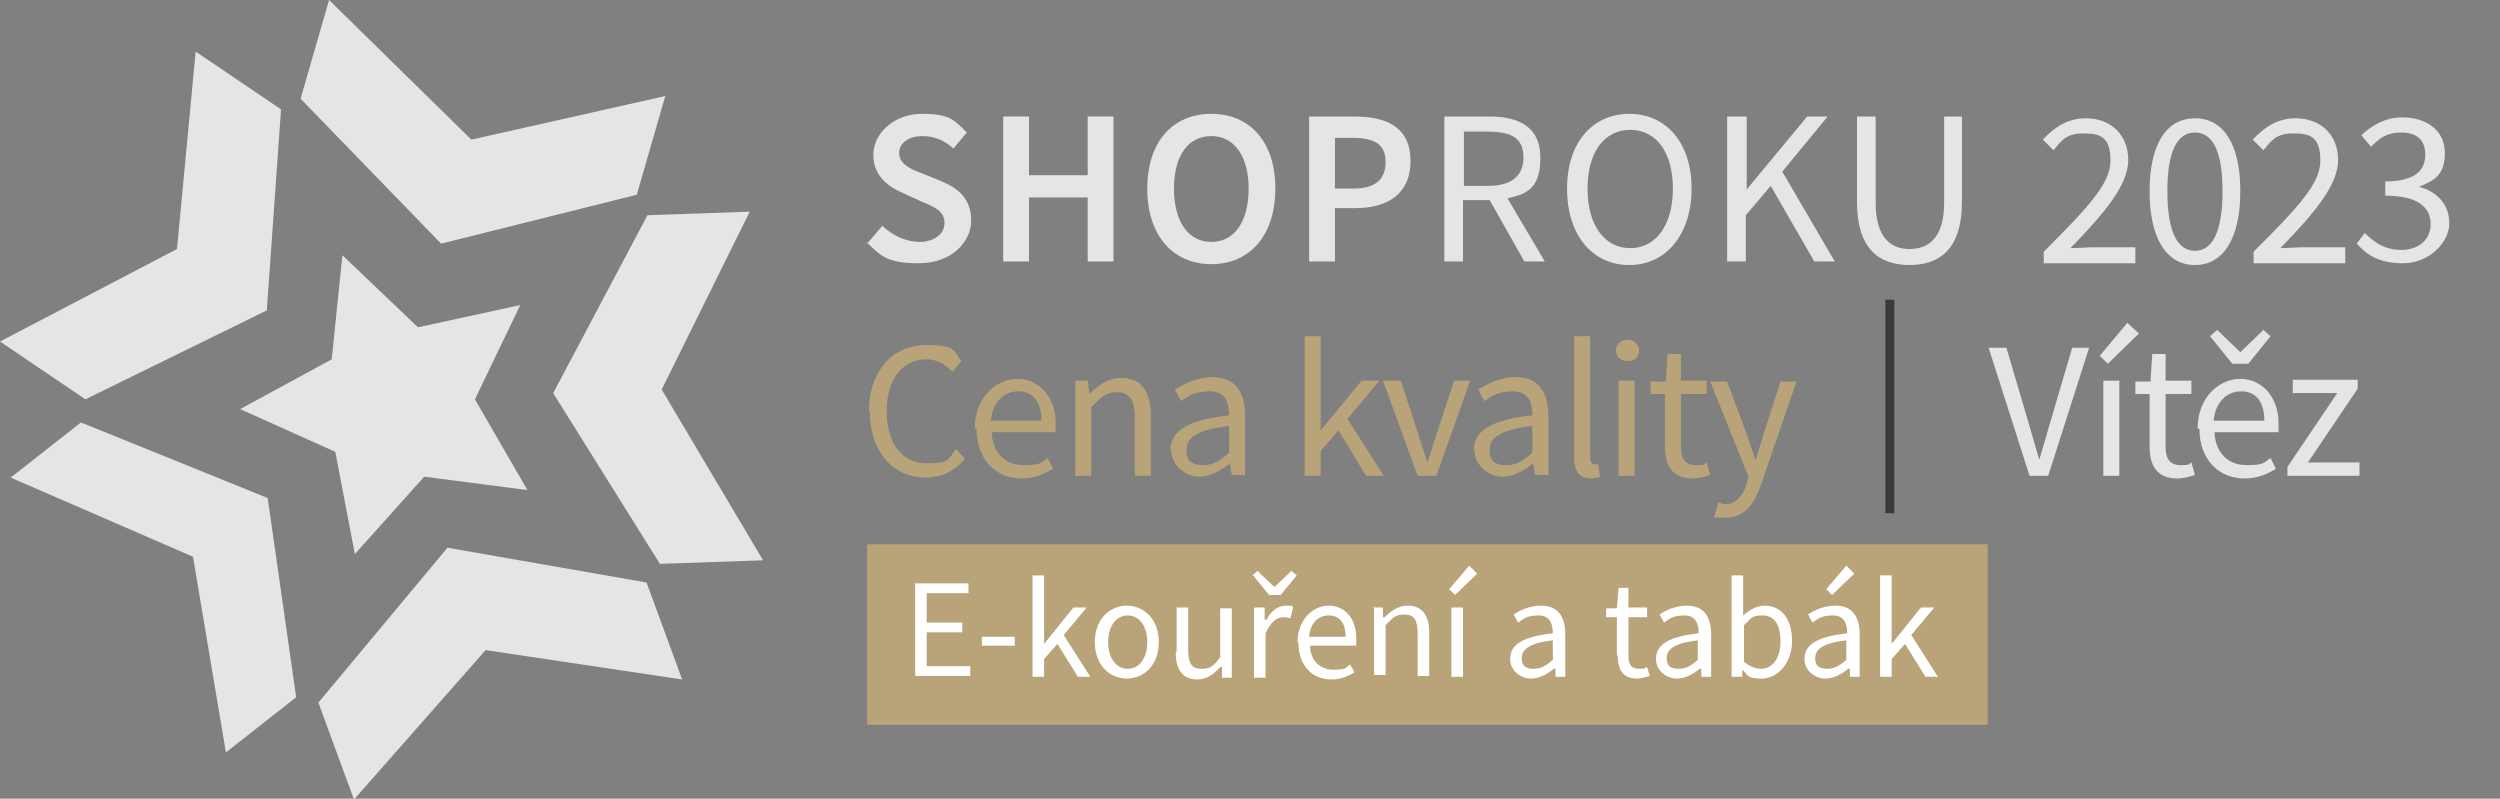 <?xml version="1.0" encoding="UTF-8"?>
<svg id="Vrstva_1" data-name="Vrstva 1" xmlns="http://www.w3.org/2000/svg" version="1.1" viewBox="0 0 281.1 89.8">
  <rect x="0" y="0" width="281.1" height="89.8" fill="#808080" stroke="none"/>
  <defs>
    <style>
      .cls-1 {
        fill: #b9a379;
      }

      .cls-1, .cls-2, .cls-3 {
        stroke-width: 0px;
      }

      .cls-4 {
        fill: none;
        stroke: #393939;
        stroke-miterlimit: 10;
      }

      .cls-2 {
        fill: #fff;
      }

      .cls-3 {
        fill: #E5E5E5;
      }
    </style>
  </defs>
  <rect class="cls-1" x="97.5" y="61.2" width="126" height="20.3"/>
  <g>
    <path class="cls-2" d="M102.8,65.6h6.1v1.1h-4.7v3.3h4v1.1h-4v3.8h4.9v1.1h-6.2v-10.5Z"/>
    <path class="cls-2" d="M110.4,71.6h3.7v1h-3.7v-1Z"/>
    <path class="cls-2" d="M116.1,64.7h1.3v7.7h0l3.3-4.1h1.5l-2.6,3.1,3,4.7h-1.4l-2.3-3.7-1.5,1.7v2h-1.3v-11.4Z"/>
    <path class="cls-2" d="M123.1,72.2c0-2.6,1.7-4.1,3.6-4.1s3.6,1.5,3.6,4.1-1.7,4.1-3.6,4.1-3.6-1.5-3.6-4.1ZM129,72.2c0-1.8-.9-3-2.2-3s-2.2,1.2-2.2,3,.9,3,2.2,3,2.2-1.2,2.2-3Z"/>
    <path class="cls-2" d="M132.3,73.2v-4.9h1.3v4.8c0,1.5.4,2.1,1.5,2.1s1.4-.4,2.1-1.3v-5.5h1.3v7.8h-1.1v-1.2h-.2c-.7.8-1.5,1.4-2.6,1.4-1.6,0-2.4-1.1-2.4-3Z"/>
    <path class="cls-2" d="M140.8,64.7l.6-.5,1.9,1.8h0l1.9-1.8.6.5-1.8,2.2h-1.3l-1.8-2.2ZM141.1,68.3h1.1v1.4h.2c.5-1,1.3-1.6,2.2-1.6s.6,0,.8.2l-.3,1.2c-.3,0-.4-.1-.8-.1-.7,0-1.4.5-2,1.8v5h-1.3v-7.8Z"/>
    <path class="cls-2" d="M145.9,72.2c0-2.5,1.7-4.1,3.5-4.1s3.1,1.4,3.1,3.7,0,.6,0,.8h-5.2c0,1.6,1.1,2.7,2.6,2.7s1.4-.2,1.9-.6l.5.9c-.7.4-1.5.8-2.6.8-2.1,0-3.7-1.5-3.7-4.1ZM151.3,71.6c0-1.6-.7-2.4-1.9-2.4s-2.1.9-2.2,2.4h4.2Z"/>
    <path class="cls-2" d="M154.4,68.3h1.1v1.1h.2c.7-.7,1.5-1.3,2.6-1.3,1.6,0,2.4,1.1,2.4,3v4.9h-1.3v-4.8c0-1.5-.4-2.1-1.5-2.1s-1.3.4-2.1,1.2v5.6h-1.3v-7.8Z"/>
    <path class="cls-2" d="M162.9,66.3l2.3-2.7.9.9-2.5,2.4-.7-.7ZM163.2,68.3h1.3v7.8h-1.3v-7.8Z"/>
    <path class="cls-2" d="M169.8,74.1c0-1.7,1.5-2.5,4.8-2.9,0-1-.3-2-1.6-2s-1.7.4-2.3.8l-.5-.9c.7-.5,1.8-1,3.1-1,1.9,0,2.7,1.3,2.7,3.2v4.8h-1.1v-.9h-.2c-.7.6-1.6,1.1-2.6,1.1s-2.3-.8-2.3-2.2ZM174.6,74.2v-2.2c-2.6.3-3.5,1-3.5,2s.6,1.2,1.4,1.2,1.4-.4,2.1-1Z"/>
    <path class="cls-2" d="M181.8,73.7v-4.3h-1.2v-1h1.2c0,0,.2-2.3.2-2.3h1.1v2.2h2.1v1.1h-2.1v4.3c0,1,.3,1.5,1.2,1.5s.6-.1.9-.2l.3,1c-.4.1-1,.3-1.4.3-1.7,0-2.2-1.1-2.2-2.6Z"/>
    <path class="cls-2" d="M186.2,74.1c0-1.7,1.5-2.5,4.8-2.9,0-1-.3-2-1.6-2s-1.7.4-2.3.8l-.5-.9c.7-.5,1.8-1,3.1-1,1.9,0,2.7,1.3,2.7,3.2v4.8h-1.1v-.9h-.2c-.7.6-1.6,1.1-2.6,1.1s-2.3-.8-2.3-2.2ZM190.9,74.2v-2.2c-2.6.3-3.5,1-3.5,2s.6,1.2,1.4,1.2,1.4-.4,2.1-1Z"/>
    <path class="cls-2" d="M195.9,75.3h0v.8h-1.2v-11.4h1.3v4.5c.7-.6,1.5-1.1,2.4-1.1,2,0,3.1,1.6,3.1,4s-1.6,4.2-3.4,4.2-1.5-.4-2.2-1ZM200.2,72.1c0-1.7-.6-2.9-2-2.9s-1.3.4-2.1,1.1v4.1c.7.6,1.4.8,1.9.8,1.3,0,2.2-1.2,2.2-3.1Z"/>
    <path class="cls-2" d="M202.9,74.1c0-1.7,1.5-2.5,4.8-2.9,0-1-.3-2-1.6-2s-1.7.4-2.3.8l-.5-.9c.7-.5,1.8-1,3.1-1,1.9,0,2.7,1.3,2.7,3.2v4.8h-1.1v-.9h-.2c-.7.6-1.6,1.1-2.6,1.1s-2.3-.8-2.3-2.2ZM207.6,74.2v-2.2c-2.6.3-3.5,1-3.5,2s.6,1.2,1.4,1.2,1.4-.4,2.1-1ZM205.3,66.3l2.3-2.7.9.9-2.5,2.4-.7-.7Z"/>
    <path class="cls-2" d="M211.4,64.7h1.3v7.7h0l3.3-4.1h1.5l-2.6,3.1,3,4.7h-1.4l-2.3-3.7-1.5,1.7v2h-1.3v-11.4Z"/>
  </g>
  <g>
    <path class="cls-3" d="M223.6,39.1h2l2.3,7.8c.5,1.7.9,3.1,1.4,4.8h0c.5-1.7.9-3.1,1.4-4.8l2.3-7.8h1.9l-4.6,14.4h-2.1l-4.6-14.4Z"/>
    <path class="cls-3" d="M236.1,40l3.1-3.7,1.3,1.2-3.5,3.4-.9-.9ZM236.5,42.8h1.8v10.7h-1.8v-10.7Z"/>
    <path class="cls-3" d="M241.7,50.2v-5.9h-1.6v-1.4h1.7c0-.1.2-3.1.2-3.1h1.5v3h2.9v1.5h-2.9v5.9c0,1.3.4,2.1,1.7,2.1s.9-.2,1.2-.3l.4,1.4c-.6.2-1.3.4-2,.4-2.3,0-3.1-1.5-3.1-3.6Z"/>
    <path class="cls-3" d="M247.1,48.2c0-3.5,2.4-5.6,4.8-5.6s4.3,2,4.3,5,0,.8,0,1h-7.2c.1,2.3,1.5,3.7,3.6,3.7s1.9-.3,2.7-.8l.6,1.2c-.9.6-2.1,1.1-3.5,1.1-2.9,0-5.1-2.1-5.1-5.6ZM248.5,37.8l.8-.7,2.6,2.5h0l2.6-2.5.8.7-2.5,3.1h-1.8l-2.5-3.1ZM254.6,47.3c0-2.2-1-3.3-2.6-3.3s-2.9,1.2-3.1,3.3h5.7Z"/>
    <path class="cls-3" d="M257.2,52.5l5.6-8.3h-5v-1.5h7.3v1l-5.6,8.3h5.8v1.5h-8.1v-1Z"/>
  </g>
  <g>
    <path class="cls-1" d="M97.7,46.3c0-4.6,2.7-7.5,6.4-7.5s3.1.8,4,1.8l-1,1.2c-.8-.8-1.7-1.4-2.9-1.4-2.7,0-4.5,2.2-4.5,5.8s1.7,5.9,4.5,5.9,2.4-.6,3.3-1.6l1,1.1c-1.1,1.3-2.6,2.1-4.4,2.1-3.6,0-6.3-2.8-6.3-7.5Z"/>
    <path class="cls-1" d="M109.6,48.2c0-3.5,2.4-5.6,4.8-5.6s4.3,2,4.3,5,0,.8,0,1h-7.2c.1,2.3,1.5,3.7,3.6,3.7s1.9-.3,2.7-.8l.6,1.2c-.9.6-2.1,1.1-3.5,1.1-2.9,0-5.1-2.1-5.1-5.6ZM117.1,47.3c0-2.2-1-3.3-2.6-3.3s-2.9,1.2-3.1,3.3h5.7Z"/>
    <path class="cls-1" d="M120.8,42.8h1.5l.2,1.5h0c1-1,2.1-1.8,3.6-1.8,2.2,0,3.3,1.5,3.3,4.2v6.8h-1.8v-6.5c0-2-.6-2.9-2-2.9s-1.8.6-2.9,1.7v7.7h-1.8v-10.7Z"/>
    <path class="cls-1" d="M131.6,50.7c0-2.3,2-3.5,6.6-4,0-1.4-.4-2.7-2.2-2.7s-2.4.6-3.2,1.1l-.7-1.3c1-.6,2.5-1.4,4.2-1.4,2.6,0,3.7,1.7,3.7,4.4v6.6h-1.5l-.2-1.3h0c-1,.8-2.2,1.5-3.5,1.5s-3.1-1.1-3.1-3ZM138.2,50.9v-3c-3.6.4-4.8,1.3-4.8,2.7s.8,1.7,1.9,1.7,1.9-.5,2.9-1.4Z"/>
    <path class="cls-1" d="M146.7,37.8h1.8v10.6h0l4.6-5.6h2l-3.6,4.3,4.1,6.4h-2l-3.1-5.1-2,2.3v2.8h-1.8v-15.7Z"/>
    <path class="cls-1" d="M155.6,42.8h1.9l2,6.1c.3,1.1.7,2.1,1,3.1h0c.3-1,.7-2.1,1-3.1l2-6.1h1.8l-3.8,10.7h-2.1l-3.9-10.7Z"/>
    <path class="cls-1" d="M165.7,50.7c0-2.3,2-3.5,6.6-4,0-1.4-.4-2.7-2.2-2.7s-2.4.6-3.2,1.1l-.7-1.3c1-.6,2.5-1.4,4.2-1.4,2.6,0,3.7,1.7,3.7,4.4v6.6h-1.5l-.2-1.3h0c-1,.8-2.2,1.5-3.5,1.5s-3.1-1.1-3.1-3ZM172.3,50.9v-3c-3.6.4-4.8,1.3-4.8,2.7s.8,1.7,1.9,1.7,1.9-.5,2.9-1.4Z"/>
    <path class="cls-1" d="M177,51.3v-13.5h1.8v13.6c0,.6.2.8.5.8s.2,0,.4,0l.2,1.4c-.2.1-.6.2-1,.2-1.4,0-1.9-.9-1.9-2.4Z"/>
    <path class="cls-1" d="M181.7,39.4c0-.7.6-1.2,1.3-1.2s1.3.5,1.3,1.2-.5,1.2-1.3,1.2-1.3-.5-1.3-1.2ZM182,42.8h1.8v10.7h-1.8v-10.7Z"/>
    <path class="cls-1" d="M187.2,50.2v-5.9h-1.6v-1.4h1.7c0-.1.2-3.1.2-3.1h1.5v3h2.9v1.5h-2.9v5.9c0,1.3.4,2.1,1.7,2.1s.9-.2,1.2-.3l.4,1.4c-.6.2-1.3.4-2,.4-2.3,0-3.1-1.5-3.1-3.6Z"/>
    <path class="cls-1" d="M192.8,57.9l.4-1.4c.2,0,.5.2.8.2,1.2,0,2-1,2.4-2.3l.2-.8-4.3-10.7h1.9l2.2,5.9c.3.9.7,2,1,3h0c.3-1,.6-2.1.9-3l1.9-5.9h1.8l-4,11.6c-.7,2.1-1.8,3.7-4,3.7s-.9,0-1.3-.2Z"/>
  </g>
  <line class="cls-4" x1="212.5" y1="33.7" x2="212.5" y2="57.7"/>
  <path class="cls-3" d="M30,34.9l1.6-22.6-9.6-6.5-2.1,22.2L0,38.4l9.6,6.5,20.4-10ZM9.1,47.5l-7.9,6.2,20.5,8.9,3.7,22,7.9-6.2-3.2-22.4-21-8.5ZM50.3,61.6l-14.5,17.4,4,10.9,14.8-16.8,22.1,3.3-4-10.9-22.3-3.9ZM71.6,21.9l3.2-11.1-21.8,4.9L37,0l-3.2,11.1,15.8,16.3,22-5.5ZM72.8,24.2l-10.6,20,12,19.2,11.6-.4-11.4-19.2,9.9-20-11.6.4Z"/>
  <polygon class="cls-3" points="53.4 44.9 58.5 34.3 47 36.8 38.5 28.7 37.3 40.4 27 46 37.7 50.8 39.9 62.3 47.7 53.6 59.3 55.1 53.4 44.9"/>
  <g>
    <path class="cls-3" d="M97.5,27.4l1.7-2c1.2,1.1,2.7,1.8,4.2,1.8s2.8-.8,2.8-2.1-1-1.8-2.5-2.4l-2.2-1c-1.6-.7-3.3-1.9-3.3-4.3s2.3-4.6,5.5-4.6,3.7.8,5,2.1l-1.5,1.8c-1-.9-2.1-1.4-3.5-1.4s-2.6.7-2.6,1.9,1.2,1.8,2.6,2.3l2.2.9c1.9.8,3.3,2,3.3,4.4s-2.2,4.8-5.9,4.8-4.3-.9-5.9-2.4Z"/>
    <path class="cls-3" d="M112.8,13.1h2.9v6.6h6.6v-6.6h2.9v16.3h-2.9v-7.2h-6.6v7.2h-2.9V13.1Z"/>
    <path class="cls-3" d="M129,21.2c0-5.3,2.9-8.4,7.2-8.4s7.2,3.1,7.2,8.4-2.9,8.5-7.2,8.5-7.2-3.2-7.2-8.5ZM140.4,21.2c0-3.6-1.6-5.9-4.2-5.9s-4.2,2.2-4.2,5.9,1.6,6,4.2,6,4.2-2.3,4.2-6Z"/>
    <path class="cls-3" d="M147.2,13.1h5.1c3.6,0,6.3,1.2,6.3,5s-2.7,5.3-6.2,5.3h-2.3v6h-2.9V13.1ZM152.2,21.2c2.4,0,3.6-1,3.6-3s-1.3-2.7-3.7-2.7h-2v5.7h2.1Z"/>
  </g>
  <g>
    <path class="cls-3" d="M162.4,13.1h5.1c3.3,0,5.7,1.2,5.7,4.6s-1.4,4.1-3.7,4.6l4.2,7.1h-2.3l-3.9-6.9h-3v6.9h-2.1V13.1ZM167.3,20.9c2.5,0,4-1,4-3.2s-1.4-2.9-4-2.9h-2.7v6.1h2.7Z"/>
    <path class="cls-3" d="M176.2,21.2c0-5.2,2.9-8.4,7-8.4s7,3.2,7,8.4-2.9,8.6-7,8.6-7-3.3-7-8.6ZM188.1,21.2c0-4.1-1.9-6.6-4.8-6.6s-4.8,2.5-4.8,6.6,1.9,6.7,4.8,6.7,4.8-2.6,4.8-6.7Z"/>
    <path class="cls-3" d="M194.3,13.1h2.1v8.2h0l6.8-8.2h2.3l-5.1,6.2,5.9,10.1h-2.3l-4.9-8.5-2.8,3.3v5.2h-2.1V13.1Z"/>
    <path class="cls-3" d="M208.8,22.7v-9.6h2.1v9.7c0,3.9,1.7,5.2,3.8,5.2s3.9-1.2,3.9-5.2v-9.7h2v9.6c0,5.3-2.5,7.1-5.9,7.1s-5.9-1.8-5.9-7.1Z"/>
  </g>
  <g>
    <path class="cls-3" d="M229.8,28.3c4.8-4.8,7.5-7.6,7.5-10.2s-1-3.1-3-3.1-2.5.8-3.4,1.9l-1.2-1.2c1.3-1.4,2.8-2.4,4.8-2.4,2.9,0,4.8,1.9,4.8,4.7s-2.7,6-6.5,9.9c.9,0,1.8-.1,2.7-.1h4.6v1.8h-10.3v-1.2Z"/>
    <path class="cls-3" d="M241.7,21.5c0-5.3,1.9-8.2,5.1-8.2s5.1,2.9,5.1,8.2-1.9,8.3-5.1,8.3-5.1-3-5.1-8.3ZM249.9,21.5c0-4.7-1.2-6.6-3.1-6.6s-3.1,1.9-3.1,6.6,1.2,6.7,3.1,6.7,3.1-2,3.1-6.7Z"/>
    <path class="cls-3" d="M253.4,28.3c4.8-4.8,7.5-7.6,7.5-10.2s-1-3.1-3-3.1-2.5.8-3.4,1.9l-1.2-1.2c1.3-1.4,2.8-2.4,4.8-2.4,2.9,0,4.8,1.9,4.8,4.7s-2.7,6-6.5,9.9c.9,0,1.8-.1,2.7-.1h4.6v1.8h-10.3v-1.2Z"/>
    <path class="cls-3" d="M264.9,27.5l1-1.3c1,1,2.2,1.9,4.1,1.9s3.3-1.1,3.3-2.9-1.3-3.2-5.1-3.2v-1.6c3.4,0,4.5-1.3,4.5-3s-1-2.5-2.7-2.5-2.5.7-3.4,1.6l-1.1-1.3c1.2-1.1,2.7-2,4.6-2,2.8,0,4.8,1.5,4.8,4s-1.2,3.1-2.9,3.8h0c1.9.5,3.4,1.9,3.4,4.1s-2.3,4.5-5.2,4.5-4.2-1.1-5.2-2.2Z"/>
  </g>
</svg>